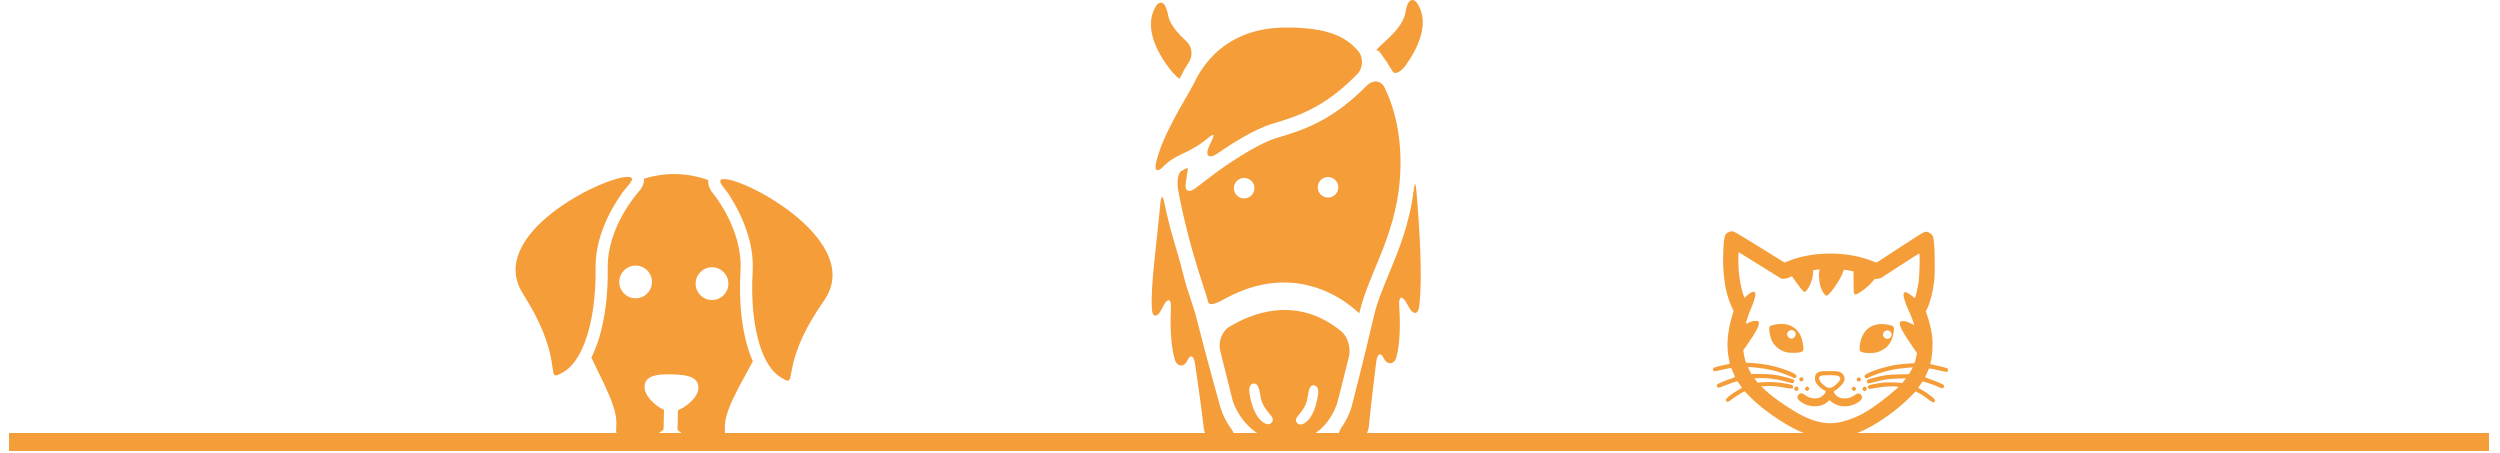 <?xml version="1.0" encoding="UTF-8" standalone="no"?><!DOCTYPE svg PUBLIC "-//W3C//DTD SVG 1.1//EN" "http://www.w3.org/Graphics/SVG/1.1/DTD/svg11.dtd"><svg width="100%" height="100%" viewBox="0 0 624 113" version="1.1" xmlns="http://www.w3.org/2000/svg" xmlns:xlink="http://www.w3.org/1999/xlink" xml:space="preserve" style="fill-rule:evenodd;clip-rule:evenodd;stroke-linejoin:round;stroke-miterlimit:1.5;"><g><path d="M138.718,93.723c0.372,0.008 0.951,-0.283 1.919,-0.851c2.232,-1.295 4.036,-3.97 5.364,-7.515c1.837,-4.904 2.756,-11.477 2.66,-18.428c-0.1,-6.813 2.823,-13.341 6.685,-18.85c1.246,-1.777 3.869,-3.87 1.363,-3.926c-5.966,-0.133 -35.664,14.298 -26.143,29.234c9.102,14.284 6.495,20.299 8.152,20.336Z" style="fill:#f59d39;fill-rule:nonzero;"/><path d="M182.028,48.685c3.603,5.676 6.23,12.337 5.836,19.13c-0.407,6.931 0.217,13.548 1.832,18.529c1.169,3.6 2.851,6.353 5.023,7.747c0.95,0.611 1.515,0.927 1.879,0.935c1.648,0.037 -0.679,-6.096 9.053,-19.951c10.18,-14.495 -18.844,-30.24 -24.81,-30.373c-2.514,-0.056 0.022,2.152 1.187,3.983Z" style="fill:#f59d39;fill-rule:nonzero;"/><path d="M147.606,89.254c0.446,0.982 0.919,1.964 1.409,2.938c5.591,11.065 4.83,12.514 4.768,15.28c-0.056,2.532 5.696,4.457 11.839,-0.212l0.11,-4.943c-2.233,-1.013 -4.9,-3.553 -4.85,-5.773c0.063,-2.827 3.055,-3.185 6.741,-3.103l0.104,0.002c3.685,0.083 6.658,0.574 6.595,3.401c-0.049,2.22 -2.828,4.639 -5.104,5.551l-0.11,4.943c5.962,4.94 11.76,3.274 11.817,0.742c0.062,-2.775 -0.634,-4.248 5.446,-15.052c0.533,-0.951 1.049,-1.912 1.539,-2.872c-0.703,-1.543 -1.297,-3.3 -1.774,-5.237c-1.225,-4.955 -1.681,-10.934 -1.305,-17.276c0.14,-2.4 -0.133,-4.914 -0.822,-7.48c-0.56,-2.094 -1.389,-4.212 -2.47,-6.31c-1.812,-3.528 -4.001,-6.145 -4.001,-6.145c-0.687,-1.065 -0.84,-2.006 -0.78,-2.759c-4.371,-1.582 -7.965,-1.488 -7.965,-1.488c-0.018,-0.001 -3.586,-0.254 -8.025,1.13c0.036,0.756 -0.168,1.688 -0.902,2.722c0,0 -2.303,2.516 -4.272,5.96c-1.173,2.047 -2.096,4.134 -2.75,6.193c-0.802,2.524 -1.188,5.032 -1.155,7.436c0.092,6.361 -0.631,12.305 -2.076,17.2c-0.564,1.914 -1.236,3.634 -2.007,5.152Zm30.201,-22.54c2.255,0.05 4.043,1.921 3.993,4.175c-0.05,2.255 -1.921,4.044 -4.176,3.993c-2.254,-0.05 -4.043,-1.921 -3.993,-4.176c0.051,-2.254 1.922,-4.043 4.176,-3.992Zm-19.06,-0.427c2.255,0.051 4.044,1.921 3.993,4.176c-0.05,2.254 -1.921,4.043 -4.175,3.993c-2.255,-0.051 -4.044,-1.921 -3.993,-4.176c0.05,-2.254 1.921,-4.043 4.175,-3.993Z" style="fill:#f59d39;fill-rule:nonzero;"/></g><g><path d="M290.467,41.477c0.944,-1.003 2.18,-1.915 4.224,-2.878c2.792,-1.317 4.582,-2.287 6.743,-4.067c1.614,-1.33 1.86,-1.13 0.929,0.745c-0.278,0.558 -0.538,1.133 -0.772,1.734c-0.768,1.945 0.342,2.621 2.066,1.432c3.546,-2.446 9.457,-6.229 13.927,-7.558c6.187,-1.839 13.089,-3.982 21.241,-12.46c1.449,-1.507 1.521,-4.163 0.142,-5.738c-2.602,-2.98 -6.656,-5.931 -18.382,-5.809c-16.782,0.174 -21.81,12.478 -22.662,14.094c-2.182,4.132 -7.961,12.984 -9.403,19.8c-0.433,2.043 0.511,2.229 1.947,0.705Z" style="fill:#f59d39;fill-rule:nonzero;"/><path d="M334.824,82.732c-11.284,-9.275 -22.752,-4.378 -28.09,-1.084c-1.785,1.093 -2.683,3.838 -2.178,5.87c1.645,6.617 3.161,12.635 3.161,12.635c0,0 3.065,9.9 13.244,10.072c10.176,0.169 12.844,-9.754 12.844,-9.754c0,0 1.307,-5.02 2.897,-11.475c0.498,-2.035 -0.261,-4.934 -1.878,-6.264Zm-17.683,22.978c-0.169,0.112 -0.365,0.167 -0.593,0.169c-1.358,0.015 -3.827,-2.063 -4.666,-7.707c-0.01,-0.049 -0.258,-1.312 0.269,-2.015c0.196,-0.266 0.477,-0.415 0.836,-0.441c1.065,-0.017 1.332,1.513 1.526,2.629c0.026,0.151 0.05,0.293 0.076,0.428l0.034,0.177c0.133,0.708 0.269,1.428 0.904,2.496c0.755,1.269 1.844,2.357 2.013,2.712c0.11,0.226 0.159,0.468 0.14,0.69c-0.025,0.349 -0.213,0.65 -0.539,0.862Zm11.833,-7.196c-0.735,5.39 -3.071,7.423 -4.371,7.437c-0.225,0.003 -0.419,-0.054 -0.587,-0.16c-0.313,-0.2 -0.494,-0.486 -0.526,-0.815c-0.023,-0.214 0.026,-0.446 0.127,-0.673c0.162,-0.348 1.198,-1.4 1.904,-2.622c0.591,-1.028 0.719,-1.717 0.833,-2.398l0.032,-0.171c0.025,-0.122 0.045,-0.264 0.07,-0.408c0.181,-1.105 0.427,-2.637 1.434,-2.54c0.343,0.029 0.614,0.168 0.81,0.42c0.511,0.665 0.289,1.877 0.274,1.93Z" style="fill:#f59d39;fill-rule:nonzero;"/><path d="M302.821,43.603l-4.465,3.396c-1.666,1.265 -2.732,0.62 -2.379,-1.442l0.006,-0.036c0.353,-2.064 0.561,-3.697 0.463,-3.655c-0.058,0.031 -0.119,0.056 -0.179,0.086c-0.573,0.273 -1.052,0.522 -1.464,0.769c-0.784,0.473 -1.098,2.667 -0.725,4.727c0.869,4.821 2.616,12.804 5.965,23.008c0.652,1.989 1.364,4.229 1.554,5.017c0.19,0.788 1.737,0.446 3.557,-0.587c14.82,-8.409 26.154,-2.762 31.225,0.935c1.69,1.232 2.891,2.414 2.905,2.362c0.007,-0.032 0.015,-0.059 0.02,-0.093c2.453,-10.663 10.038,-20.215 10.256,-36.827c0.116,-8.976 -1.994,-15.397 -3.96,-19.402c-0.925,-1.878 -2.992,-1.994 -4.458,-0.498c-8.799,8.996 -16.333,11.24 -22.499,13.072c-5.067,1.511 -13.141,7.132 -15.822,9.168Zm7.749,5.933c-1.413,0.015 -2.578,-1.121 -2.593,-2.539c-0.015,-1.411 1.125,-2.578 2.539,-2.593c1.414,-0.015 2.578,1.125 2.593,2.539c0.013,1.417 -1.127,2.578 -2.539,2.593Zm20.879,-5.354c1.412,-0.015 2.578,1.125 2.593,2.539c0.011,1.415 -1.127,2.578 -2.538,2.593c-1.414,0.015 -2.578,-1.121 -2.593,-2.539c-0.015,-1.41 1.125,-2.578 2.538,-2.593Z" style="fill:#f59d39;fill-rule:nonzero;"/><path d="M294.461,19.578c0.063,-0.118 0.124,-0.233 0.182,-0.343c0.039,-0.067 0.083,-0.162 0.139,-0.277c0.579,-1.181 1.217,-2.3 1.91,-3.357c1.149,-1.75 0.89,-4.005 -0.671,-5.402c-4.073,-3.639 -4.348,-5.832 -4.576,-6.905c-0.8,-3.793 -2.416,-2.633 -2.952,-1.704c-3.17,5.228 0.48,11.661 3.333,15.435c1.263,1.673 2.532,2.741 2.635,2.553Z" style="fill:#f59d39;fill-rule:nonzero;"/><path d="M352.838,47.566c-1.022,8.347 -3.722,14.867 -6.159,20.749c-1.523,3.683 -2.966,7.161 -3.763,10.609c-2.441,10.591 -5.492,22.358 -5.525,22.476c-0.405,1.484 -1.239,3.426 -2.574,5.339c-1.202,1.713 -0.792,3.085 1.293,3.273c0.493,0.04 1.003,0.088 1.529,0.126c2.088,0.152 3.834,-1.555 4.028,-3.636c0.421,-4.612 1.3,-11.821 1.843,-16.2c0.258,-2.078 1.139,-2.469 1.899,-0.847c0.759,1.618 2.573,1.711 3.134,-0.306c1.033,-3.684 0.951,-9.256 0.691,-13.048c-0.141,-2.091 0.68,-2.435 1.75,-0.636c0.23,0.386 0.454,0.791 0.677,1.209c0.967,1.853 2.248,2.002 2.542,-0.066c0.886,-6.203 0.235,-18.583 -0.676,-29.044c-0.185,-2.083 -0.431,-2.076 -0.689,0.002Z" style="fill:#f59d39;fill-rule:nonzero;"/><path d="M304.639,101.747c-0.034,-0.117 -3.338,-11.817 -6.002,-22.354c-0.865,-3.43 -2.254,-6.662 -3.199,-10.535c-1.536,-6.294 -3.282,-10.707 -4.794,-18.148c-0.416,-2.05 -0.816,-2.031 -1.008,0.05c-0.934,9.998 -2.514,20.815 -2.11,26.507c0.147,2.089 1.398,1.932 2.326,0.059c0.208,-0.423 0.425,-0.829 0.646,-1.22c1.031,-1.821 1.861,-1.49 1.762,0.599c-0.178,3.796 -0.144,9.364 0.968,13.027c0.607,2.006 2.419,1.877 3.141,0.243c0.722,-1.637 1.61,-1.266 1.915,0.806c0.639,4.365 1.669,11.556 2.188,16.158c0.234,2.08 2.022,3.746 4.106,3.549c0.517,-0.049 1.028,-0.107 1.52,-0.158c2.081,-0.232 2.462,-1.614 1.225,-3.299c-1.376,-1.884 -2.253,-3.808 -2.684,-5.284Z" style="fill:#f59d39;fill-rule:nonzero;"/><path d="M343.964,12.645c0.071,-0.078 0.503,0.414 0.961,1.101c0.458,0.687 0.953,1.373 1.095,1.536c0.142,0.166 0.247,0.314 0.225,0.339c-0.019,0.021 0.095,0.228 0.249,0.464l0.283,0.425c0.278,0.405 0.567,0.864 0.872,1.376c0.457,0.77 1.946,0.171 3.175,-1.527c2.764,-3.84 6.245,-10.317 2.974,-15.462c-0.553,-0.917 -2.197,-2.042 -2.917,1.767c-0.206,1.088 -0.436,3.331 -4.584,7.15c-1.539,1.417 -2.816,2.55 -2.695,2.703c0.129,0.154 0.289,0.209 0.362,0.128Z" style="fill:#f59d39;fill-rule:nonzero;"/></g><path d="M2.25,110.319l619,0" style="fill:none;stroke:#f59d39;stroke-width:4.5px;"/><g><path d="M455.597,109.442c-1.889,-0.2 -4.636,-0.975 -6.523,-1.839c-4.267,-1.959 -9.708,-5.8 -12.631,-8.924l-0.959,-1.022l-0.493,0.251c-0.711,0.353 -2.238,1.356 -2.903,1.904c-0.758,0.64 -1.319,0.615 -1.317,-0.049c0.001,-0.321 1.39,-1.428 2.869,-2.294c0.597,-0.354 1.102,-0.65 1.125,-0.661c0.069,-0.057 -1.072,-1.653 -1.175,-1.653c-0.195,-0.001 -2.568,0.84 -3.612,1.273c-0.848,0.364 -0.997,0.386 -1.203,0.26c-0.309,-0.207 -0.342,-0.551 -0.089,-0.779c0.252,-0.217 2.431,-1.116 3.566,-1.468c0.63,-0.204 0.825,-0.307 0.78,-0.444c-0.034,-0.138 -0.865,-2.076 -0.91,-2.145c-0.035,-0.046 -2.006,0.338 -3.014,0.599c-1.307,0.34 -1.525,0.293 -1.523,-0.302c0.001,-0.287 0.07,-0.344 0.551,-0.491c0.929,-0.295 1.766,-0.499 2.602,-0.646c0.447,-0.067 0.859,-0.146 0.94,-0.169c0.091,-0.034 0.069,-0.309 -0.089,-0.996c-0.724,-3.29 -0.485,-6.736 0.752,-11.005l0.359,-1.236l-0.41,-0.883c-1.218,-2.626 -1.84,-5.4 -2.127,-9.363c-0.209,-2.967 0.034,-7.88 0.437,-8.646c0.38,-0.721 1.32,-1.131 2.121,-0.911c0.252,0.07 3.202,1.83 6.575,3.924l6.117,3.809l0.997,-0.398c6.364,-2.537 15,-2.466 21.257,0.163c0.366,0.161 0.721,0.242 0.801,0.197c0.081,-0.046 2.64,-1.722 5.703,-3.73c3.064,-2.007 5.783,-3.717 6.058,-3.808c0.413,-0.136 0.585,-0.147 0.974,-0.02c0.606,0.173 1.2,0.736 1.325,1.263c0.396,1.525 0.537,8.42 0.232,11.054c-0.305,2.61 -1,5.311 -1.76,6.809l-0.311,0.629l0.273,0.803c0.659,1.949 1.134,3.932 1.324,5.639c0.213,1.764 -0.003,4.947 -0.407,6.321c-0.058,0.217 -0.105,0.412 -0.082,0.423c0.012,0.012 0.664,0.163 1.454,0.325c0.79,0.163 1.774,0.394 2.209,0.533c0.709,0.22 0.767,0.266 0.766,0.564c-0.002,0.618 -0.197,0.64 -1.799,0.246c-1.522,-0.37 -2.896,-0.638 -2.954,-0.569c-0.022,0.023 -0.23,0.48 -0.46,1.006c-0.231,0.538 -0.45,1.03 -0.473,1.099c-0.035,0.08 0.388,0.276 1.064,0.507c1.396,0.473 3.226,1.246 3.5,1.476c0.251,0.229 0.216,0.573 -0.094,0.778c-0.195,0.126 -0.344,0.091 -1.144,-0.255c-1.178,-0.53 -3.845,-1.443 -3.971,-1.363c-0.057,0.034 -0.322,0.4 -0.609,0.812l-0.506,0.754l0.995,0.576c1.063,0.61 1.395,0.828 2.515,1.725c0.708,0.586 0.867,0.907 0.569,1.204c-0.241,0.24 -0.596,0.147 -1.179,-0.336c-0.857,-0.689 -1.783,-1.322 -2.709,-1.828l-0.824,-0.449l-1.378,1.405c-3.572,3.609 -8.954,7.316 -12.864,8.851c-2.924,1.149 -6.121,1.735 -8.308,1.5Zm4.238,-4.191c2.143,-0.533 4.471,-1.523 6.433,-2.765c1.87,-1.175 4.705,-3.32 6.485,-4.896l1.137,-1.016l-0.504,-0.093c-0.286,-0.046 -1.145,-0.06 -1.912,-0.028c-1.318,0.065 -1.959,0.143 -4.022,0.515c-0.905,0.158 -1.203,0.089 -1.259,-0.324c-0.067,-0.47 0.517,-0.663 3.244,-1.067c1.043,-0.158 3.391,-0.185 4.582,-0.056l0.801,0.082l0.449,-0.594l0.459,-0.583l-2.061,0.063c-2.234,0.063 -3.655,0.276 -5.741,0.854c-0.71,0.193 -1.387,0.352 -1.501,0.351c-0.287,-0.001 -0.481,-0.219 -0.48,-0.551c0.001,-0.332 0.357,-0.491 2.11,-0.933c2.178,-0.567 3.198,-0.701 5.901,-0.774l2.554,-0.061l0.472,-0.847l0.461,-0.834l-1.02,0.077c-1.489,0.099 -3.322,0.357 -4.594,0.628c-1.479,0.317 -3.932,1.112 -4.976,1.624c-0.458,0.228 -0.917,0.41 -1.032,0.41c-0.263,-0.001 -0.468,-0.288 -0.422,-0.597c0.047,-0.378 1.274,-0.993 3.361,-1.674c2.659,-0.863 4.917,-1.281 7.7,-1.433l1.398,-0.076l0.185,-0.618c0.104,-0.344 0.243,-0.904 0.313,-1.248l0.127,-0.629l-0.946,-1.389c-2.601,-3.81 -3.33,-5.106 -3.351,-5.942c-0.01,-0.607 0.151,-0.71 1.033,-0.662c0.538,0.036 0.893,0.152 1.625,0.52c0.514,0.265 0.938,0.461 0.938,0.438c0,-0.24 -0.818,-2.442 -1.273,-3.382c-1.037,-2.202 -1.558,-3.967 -1.339,-4.539c0.219,-0.55 0.905,-0.307 2.208,0.785c0.309,0.253 0.572,0.436 0.594,0.414c0.15,-0.137 0.765,-2.884 0.94,-4.155c0.199,-1.489 0.328,-6.814 0.157,-6.986c-0.034,-0.035 -2.145,1.288 -4.693,2.964c-2.536,1.665 -4.762,3.114 -4.934,3.205c-0.172,0.079 -0.596,0.158 -0.928,0.158c-0.595,0.009 -0.618,0.021 -1.055,0.581c-0.908,1.177 -3.273,3.037 -4.178,3.298c-0.574,0.159 -0.619,-0.036 -0.633,-3.048l-0.004,-2.681l-0.573,-0.104c-0.309,-0.07 -0.778,-0.151 -1.03,-0.198c-0.252,-0.035 -0.549,-0.093 -0.652,-0.116c-0.149,-0.046 -0.23,0.056 -0.322,0.434c-0.463,1.694 -3.43,6.038 -4.129,6.036c-0.538,-0.002 -1.268,-1.195 -1.664,-2.742c-0.238,-0.952 -0.348,-2.807 -0.186,-3.379l0.128,-0.435l-0.768,0.078c-0.424,0.044 -0.802,0.101 -0.836,0.123c-0.046,0.023 -0.082,0.401 -0.094,0.836c-0.015,0.951 -0.338,2.061 -0.96,3.25c-0.472,0.904 -0.874,1.338 -1.241,1.337c-0.195,-0.001 -1.621,-1.803 -2.568,-3.237c-0.239,-0.368 -0.445,-0.666 -0.468,-0.666c-0.022,0 -0.332,0.137 -0.699,0.307c-0.447,0.194 -0.871,0.296 -1.295,0.306l-0.642,0.01l-5.305,-3.302l-5.316,-3.303l-0.093,0.309c-0.115,0.367 -0.022,3.78 0.146,5.235c0.223,1.993 0.732,4.331 1.187,5.421l0.16,0.39l0.643,-0.583c0.987,-0.867 1.686,-1.129 1.995,-0.75c0.296,0.367 -0.144,2.096 -1.031,4.063c-0.438,0.949 -1.328,3.65 -1.248,3.73c0.023,0.035 0.402,-0.113 0.837,-0.318c0.643,-0.296 0.941,-0.375 1.536,-0.374c0.687,0.002 0.745,0.025 0.847,0.3c0.238,0.688 -0.625,2.37 -2.799,5.479l-1.081,1.543l0.135,0.859c0.068,0.47 0.215,1.169 0.328,1.547l0.204,0.688l1.375,0.084c2.92,0.18 5.255,0.622 7.887,1.5c2.082,0.693 3.306,1.315 3.351,1.693c0.045,0.309 -0.162,0.595 -0.426,0.594c-0.103,0 -0.549,-0.184 -0.995,-0.403c-1.018,-0.507 -3.535,-1.35 -5,-1.664c-1.958,-0.429 -5.69,-0.852 -5.691,-0.634c0,0.046 0.193,0.447 0.433,0.883l0.421,0.791l2.062,-0.017c2.428,-0.016 4.054,0.172 6.263,0.74c2.014,0.509 2.38,0.671 2.379,1.026c-0.001,0.366 -0.265,0.571 -0.654,0.513c-0.183,-0.035 -1.03,-0.255 -1.9,-0.486c-2.071,-0.544 -3.88,-0.779 -5.85,-0.75l-1.57,0.03l0.845,1.102l1.1,-0.088c2.176,-0.178 3.951,-0.058 6.424,0.407c1.041,0.198 1.407,0.405 1.349,0.76c-0.058,0.412 -0.356,0.48 -1.261,0.317c-1.648,-0.303 -1.992,-0.361 -3.171,-0.49c-0.71,-0.082 -1.683,-0.096 -2.382,-0.053l-1.18,0.077l0.811,0.758c1.417,1.322 2.834,2.402 5.189,3.989c5.967,4.014 9.869,5.125 14.236,4.061Z" style="fill:#f59d39;fill-rule:nonzero;"/><path d="M452.241,101.369c-0.916,-0.117 -1.854,-0.451 -2.54,-0.923c-1.017,-0.713 -1.257,-1.137 -0.923,-1.743c0.357,-0.664 0.987,-0.719 1.707,-0.133c0.971,0.781 2.414,1.072 3.56,0.731c0.562,-0.158 1.411,-0.889 1.562,-1.347c0.115,-0.32 0.104,-0.343 -0.4,-0.596c-0.652,-0.323 -1.748,-1.391 -2.01,-1.953c-0.239,-0.516 -0.248,-1.375 -0.006,-1.878c0.127,-0.252 0.356,-0.469 0.712,-0.64c0.504,-0.25 0.676,-0.261 2.715,-0.256c2.062,0.006 2.21,0.018 2.725,0.283c0.961,0.472 1.313,1.458 0.864,2.396c-0.323,0.652 -1.391,1.737 -2.033,2.068c-0.264,0.136 -0.482,0.307 -0.482,0.399c-0.001,0.08 0.147,0.355 0.33,0.608c0.958,1.331 3.375,1.441 4.924,0.22c0.586,-0.456 1.101,-0.524 1.467,-0.168c0.731,0.678 0.328,1.513 -1.118,2.276c-2.156,1.14 -4.744,0.892 -6.389,-0.613l-0.251,-0.241l-0.379,0.354c-0.999,0.924 -2.455,1.344 -4.035,1.156Zm5.213,-4.784c0.482,-0.239 1.435,-1.13 1.734,-1.633c0.265,-0.434 0.163,-0.847 -0.271,-1.089c-0.538,-0.299 -4.111,-0.297 -4.57,-0.001c-0.792,0.513 0.052,1.924 1.687,2.822c0.354,0.185 0.939,0.152 1.42,-0.099Z" style="fill:#f59d39;fill-rule:nonzero;"/><path d="M448.026,97.406c-0.228,-0.23 -0.228,-0.55 0.002,-0.779c0.345,-0.342 0.848,-0.112 0.847,0.392c-0.002,0.504 -0.506,0.732 -0.849,0.387Z" style="fill:#f59d39;fill-rule:nonzero;"/><path d="M450.706,97.368c-0.125,-0.126 -0.228,-0.276 -0.228,-0.344c0,-0.058 0.104,-0.218 0.23,-0.343c0.126,-0.126 0.287,-0.229 0.344,-0.228c0.069,0 0.218,0.103 0.343,0.23c0.126,0.126 0.229,0.287 0.228,0.344c0,0.069 -0.103,0.217 -0.23,0.343c-0.126,0.125 -0.275,0.228 -0.344,0.228c-0.057,0 -0.217,-0.104 -0.343,-0.23Z" style="fill:#f59d39;fill-rule:nonzero;"/><path d="M462.388,97.401c-0.125,-0.127 -0.228,-0.276 -0.228,-0.344c0.001,-0.058 0.104,-0.218 0.23,-0.343c0.127,-0.126 0.287,-0.229 0.345,-0.228c0.068,0 0.217,0.103 0.343,0.23c0.125,0.126 0.228,0.287 0.228,0.344c-0.001,0.069 -0.104,0.217 -0.23,0.343c-0.127,0.125 -0.276,0.228 -0.345,0.228c-0.057,0 -0.217,-0.104 -0.343,-0.23Z" style="fill:#f59d39;fill-rule:nonzero;"/><path d="M465.114,97.512c-0.286,-0.162 -0.273,-0.746 0.014,-0.905c0.126,-0.057 0.275,-0.114 0.344,-0.114c0.183,0.001 0.469,0.345 0.468,0.574c-0.001,0.241 -0.288,0.572 -0.494,0.572c-0.08,-0.001 -0.229,-0.058 -0.332,-0.127Z" style="fill:#f59d39;fill-rule:nonzero;"/><path d="M449.247,95.05c-0.32,-0.321 -0.078,-0.893 0.38,-0.892c0.309,0.001 0.515,0.208 0.514,0.517c-0.001,0.309 -0.208,0.515 -0.517,0.514c-0.137,-0.001 -0.297,-0.058 -0.377,-0.139Z" style="fill:#f59d39;fill-rule:nonzero;"/><path d="M463.563,95.091c-0.08,-0.081 -0.137,-0.241 -0.136,-0.379c0,-0.137 0.058,-0.297 0.138,-0.377c0.081,-0.08 0.241,-0.137 0.379,-0.137c0.137,0.001 0.297,0.058 0.377,0.139c0.08,0.08 0.137,0.241 0.137,0.378c-0.001,0.138 -0.058,0.298 -0.139,0.378c-0.08,0.08 -0.241,0.136 -0.378,0.136c-0.138,0 -0.298,-0.058 -0.378,-0.138Z" style="fill:#f59d39;fill-rule:nonzero;"/><path d="M445.774,87.905c-1.511,-0.417 -2.848,-1.497 -3.486,-2.816c-0.433,-0.883 -0.727,-2.212 -0.678,-3.025c0.035,-0.493 0.081,-0.607 0.334,-0.721c1.124,-0.535 3.289,-0.644 4.479,-0.239c2.231,0.75 3.383,2.46 3.695,5.462c0.101,0.939 -0.072,1.202 -0.874,1.383c-0.768,0.181 -2.772,0.153 -3.47,-0.044Zm1.796,-3.5c0.941,-0.478 0.818,-1.75 -0.189,-2.004c-0.607,-0.151 -1.341,0.431 -1.332,1.061c0.011,0.492 0.57,1.055 1.063,1.068c0.114,0 0.32,-0.056 0.458,-0.125Z" style="fill:#f59d39;fill-rule:nonzero;"/><path d="M465.393,88.052c-0.619,-0.105 -1.042,-0.289 -1.156,-0.519c-0.193,-0.355 -0.017,-1.947 0.318,-2.954c0.716,-2.105 2.185,-3.361 4.282,-3.653c1.238,-0.168 3.207,0.147 3.755,0.595c0.366,0.31 0.028,2.336 -0.606,3.629c-0.241,0.48 -0.655,1.063 -0.988,1.394c-0.632,0.629 -1.871,1.278 -2.834,1.47c-0.584,0.124 -2.176,0.143 -2.771,0.038Zm6.183,-3.613c0.31,-0.16 0.586,-0.606 0.587,-0.938c0.001,-0.343 -0.341,-0.814 -0.673,-0.964c-0.961,-0.392 -1.938,0.774 -1.299,1.554c0.4,0.505 0.846,0.621 1.385,0.348Z" style="fill:#f59d39;fill-rule:nonzero;"/></g></svg>